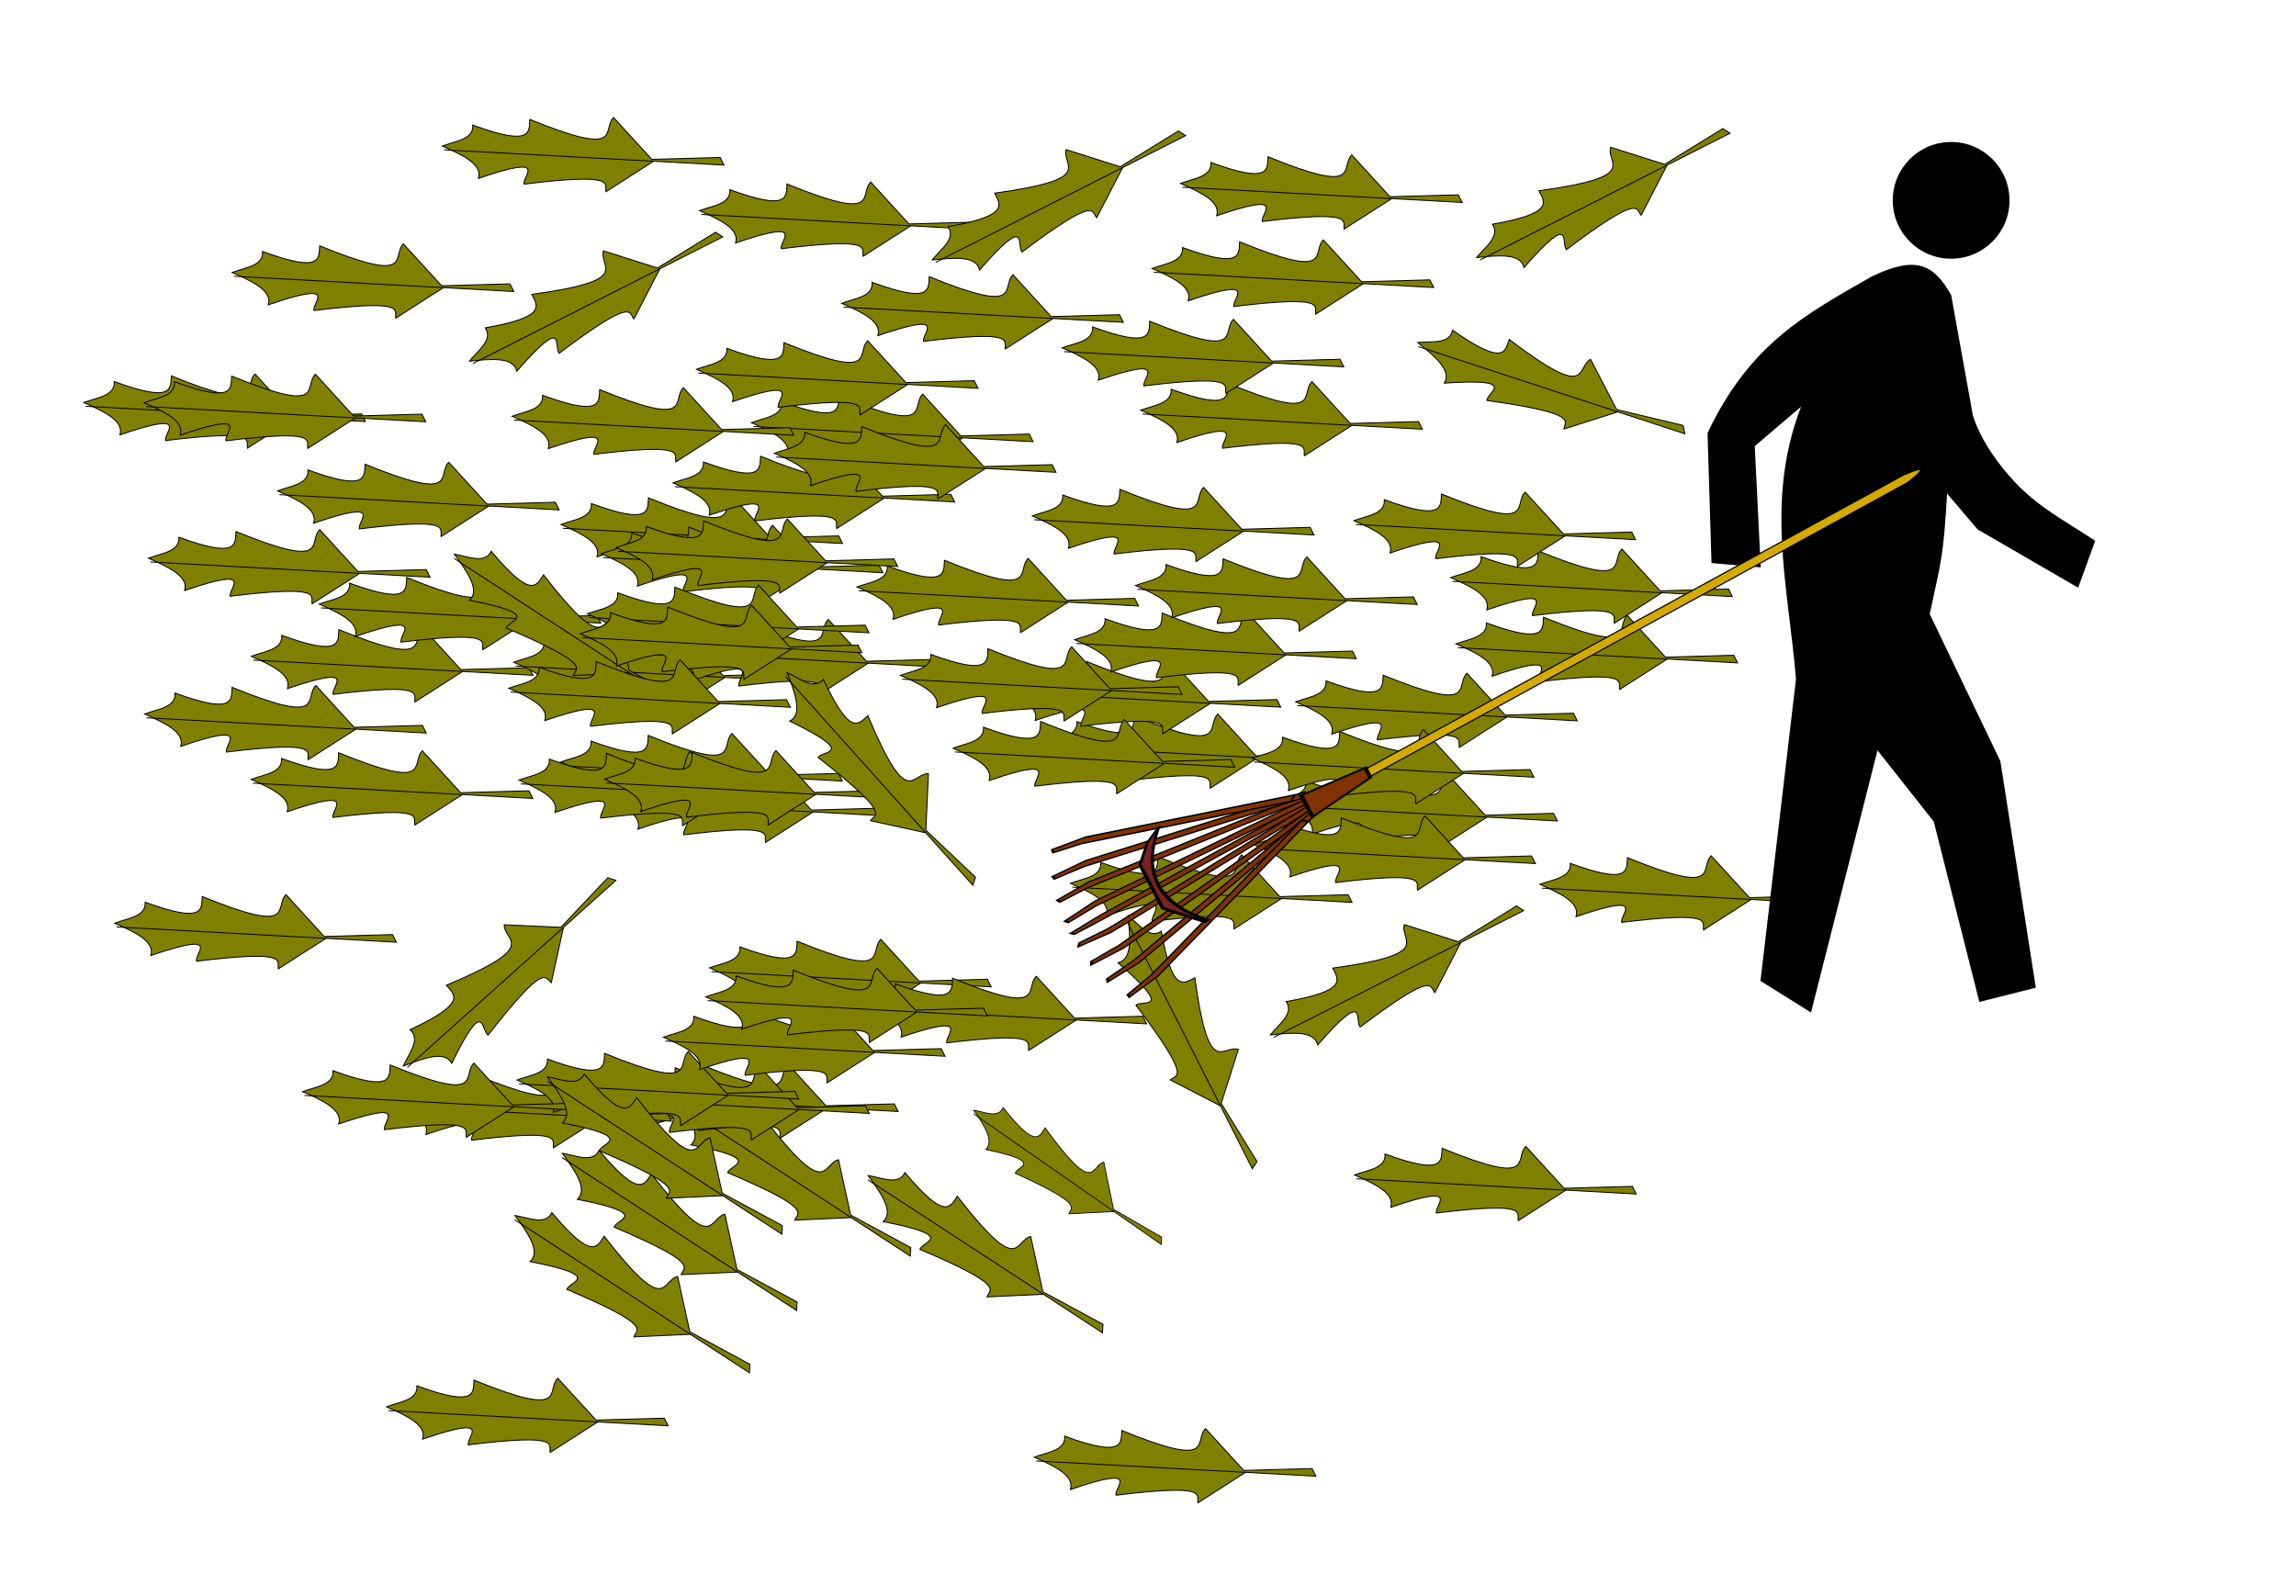 <svg xmlns="http://www.w3.org/2000/svg" xmlns:xlink="http://www.w3.org/1999/xlink" width="622.933" height="433.067" viewBox="0 0 584 406"><g transform="translate(711.622 -367.523)"><use xlink:href="#a" width="100%" height="100%" transform="translate(186.934 -15.32)"/><use xlink:href="#a" width="100%" height="100%" transform="translate(227.716 -30.062)"/><use xlink:href="#a" width="100%" height="100%" transform="translate(226.372 -46.925)"/><use xlink:href="#a" width="100%" height="100%" transform="translate(147.531 -89.504)"/><use xlink:href="#a" width="100%" height="100%" transform="translate(127.555 -105.363)"/><use xlink:href="#a" width="100%" height="100%" transform="matrix(.693 .427 -.4 .74 154.92 477.474)"/><use xlink:href="#a" width="100%" height="100%" transform="translate(119.964 -62.599)"/><use xlink:href="#a" width="100%" height="100%" transform="translate(129.64 30.86)"/><use xlink:href="#a" width="100%" height="100%" transform="translate(123.574 -4.947)"/><use xlink:href="#a" width="100%" height="100%" transform="rotate(60 -530.63 705.835)"/><use xlink:href="#a" width="100%" height="100%" transform="translate(48.514 -86.33)"/><use xlink:href="#a" width="100%" height="100%" transform="translate(249.067 31.108)"/><use xlink:href="#a" width="100%" height="100%" transform="translate(-113.437 40.993)"/><use xlink:href="#a" width="100%" height="100%" transform="translate(-44.306 164.012)"/><use xlink:href="#a" width="100%" height="100%" transform="translate(201.933 105.046)"/><use xlink:href="#a" width="100%" height="100%" transform="translate(150.428 -125.554)"/><use xlink:href="#a" width="100%" height="100%" transform="translate(111.512 -18.796)"/><use xlink:href="#a" width="100%" height="100%" transform="rotate(-30 -349.22 259.295)"/><use xlink:href="#a" width="100%" height="100%" transform="translate(130.72 -31.125)"/><use xlink:href="#a" width="100%" height="100%" transform="translate(99.801 -3.53)"/><use xlink:href="#a" width="100%" height="100%" transform="translate(181.87 10.15)"/><use xlink:href="#a" width="100%" height="100%" transform="translate(175.892 -.983)"/><use xlink:href="#a" width="100%" height="100%" transform="translate(201.76 -61.405)"/><use xlink:href="#a" width="100%" height="100%" transform="translate(146.223 -44.916)"/><use xlink:href="#a" width="100%" height="100%" transform="translate(176.303 20.987)"/><g transform="matrix(-1 0 0 1 111.95 41.856)"><path d="M388.75 435.94c-10.639-22.39-24.519-29.797-41.5-39.5-11.173-5.347-15.242-2.984-19.5 4.5l-5.5 30.5c-1.991 6.502-6.874 13.113-11.034 17.447-6.125 6.381-12.434 9.578-19.966 14.552l4 11 25-14.5 8.5-10c1.007 17.826 1.481 17.685 4.5 32l-18 37.5-8.94 57.111 13.44 3.39 11.5-45.5 15-19 17 67 12-7.5-9-76.5c1.99-24.204 8.23-46.426-2-71l13.5 11.5-1.5 30.5 11.5-1z" stroke="#000"/><circle style="marker:none" transform="matrix(.84 0 0 .84 928.984 405.304)" cx="-716.299" cy="-34.131" r="17.678" color="#000" overflow="visible"/></g><g fill-rule="evenodd" stroke="#000"><path d="M-360.137 402.233c1.758-8.496 3.516-4.601 5.274 0v190.265h-5.274z" fill="#d4aa00" stroke-width=".727" transform="matrix(.193 .368 -.781 .427 156.284 449.093)"/><path d="M-359.603 593.734v70.224l.975 10.032 1.785-1.004.215-9.028v-70.224z" fill="#803300" stroke-width=".773" transform="matrix(.193 .368 -.781 .427 156.284 449.093)"/><path d="M-361.354 593.705l-7.395 69.833 1.902 10.29 1.88-.81-.824-9.167 7.395-69.833z" fill="#803300" stroke-width=".773" transform="matrix(.193 .368 -.781 .427 156.284 449.093)"/><path d="M-363.794 594.401l-17.037 68.126.452 10.453 1.975-.54.458-9.192 17.037-68.125z" fill="#803300" stroke-width=".773" transform="matrix(.193 .368 -.781 .427 156.284 449.093)"/><path d="M-365.722 595.99l-27.502 64.613-1.192 10.396 2.035-.224 1.894-9.007 27.502-64.614z" fill="#803300" stroke-width=".773" transform="matrix(.193 .368 -.781 .427 156.284 449.093)"/><path d="M-367.137 598.96l-38.771 58.55-3.06 10.007 2.043.15 3.497-8.514 38.772-58.55zM-354.534 593.705l7.394 69.833-1.901 10.29-1.88-.81.823-9.167-7.394-69.833z" fill="#803300" stroke-width=".773" transform="matrix(.193 .368 -.781 .427 156.284 449.093)"/><path d="M-352.094 594.401l17.037 68.126-.452 10.453-1.975-.54-.459-9.192-17.037-68.125z" fill="#803300" stroke-width=".773" transform="matrix(.193 .368 -.781 .427 156.284 449.093)"/><path d="M-350.167 595.99l27.503 64.613 1.192 10.396-2.035-.224-1.894-9.007-27.503-64.614z" fill="#803300" stroke-width=".773" transform="matrix(.193 .368 -.781 .427 156.284 449.093)"/><path d="M-348.752 598.96l38.772 58.55 3.059 10.007-2.042.15-3.497-8.514-38.772-58.55z" fill="#803300" stroke-width=".773" transform="matrix(.193 .368 -.781 .427 156.284 449.093)"/><path d="M-390 637.362l5 5 10 5h30l20-9v-1c-22.298 10.103-44.034 11.219-65 0z" fill="#782121" transform="matrix(.193 .368 -.781 .427 156.284 449.093)"/><path d="M-360.928 577.435l-4 19.855h14.856l-4-19.855z" fill="#803300" stroke-width="1.145" transform="matrix(.193 .368 -.781 .427 156.284 449.093)"/></g><g id="a" fill="olive" fill-rule="evenodd" stroke="#000"><path d="M-750 438.362c13.82-5.23 33.095-6.825 32-22 62.886 23.017 59.087 7.134 60-6 100.675 41.078 75.108 10.721 88-2l42 46-50 32c-1.66-8.352 12.75-20.088-86-8-2.206-8.437 27.99-31.995-48-6 4.511-14.769-16.422-24.449-38-34z" transform="matrix(.242 0 0 .242 -387.506 455.286)"/><path d="M-748 442.362l294 16-4-8-72 2" transform="matrix(.242 0 0 .242 -387.506 455.286)"/></g><use xlink:href="#a" width="100%" height="100%" transform="translate(-121.305 -91.454)"/><use xlink:href="#a" width="100%" height="100%" transform="translate(-105.955 -91.397)"/><use xlink:href="#a" width="100%" height="100%" transform="translate(-78.741 4.417)"/><use xlink:href="#a" width="100%" height="100%" transform="translate(-72.03 -68.982)"/><use xlink:href="#a" width="100%" height="100%" transform="translate(-105.84 -12.22)"/><use xlink:href="#a" width="100%" height="100%" transform="translate(-78.689 -26.9)"/><use xlink:href="#a" width="100%" height="100%" transform="translate(-61.428 -40.174)"/><use xlink:href="#a" width="100%" height="100%" transform="translate(-11.97 -25.382)"/><use xlink:href="#a" width="100%" height="100%" transform="rotate(-30 -770.893 553.741)"/><use xlink:href="#a" width="100%" height="100%" transform="translate(.057 -60.427)"/><use xlink:href="#a" width="100%" height="100%" transform="translate(24.496 -29.013)"/><use xlink:href="#a" width="100%" height="100%" transform="translate(10.471 8.836)"/><use xlink:href="#a" width="100%" height="100%" transform="translate(28.568 -71.01)"/><use xlink:href="#a" width="100%" height="100%" transform="translate(10.322 -52.988)"/><use xlink:href="#a" width="100%" height="100%" transform="translate(-10.626 4.587)"/><use xlink:href="#a" width="100%" height="100%" transform="translate(-12.35 -87.96)"/><use xlink:href="#a" width="100%" height="100%" transform="translate(-104.856 -51.855)"/><use xlink:href="#a" width="100%" height="100%" transform="translate(6.776 -37.716)"/><use xlink:href="#a" width="100%" height="100%" transform="rotate(30 -483.866 484.484)"/><use xlink:href="#a" width="100%" height="100%" transform="translate(4.97 -32.646)"/><use xlink:href="#a" width="100%" height="100%" transform="translate(14.085 -54.57)"/><use xlink:href="#a" width="100%" height="100%" transform="translate(11.191 4.354)"/><use xlink:href="#a" width="100%" height="100%" transform="translate(54.335 -78.546)"/><use xlink:href="#a" width="100%" height="100%" transform="translate(-83.57 -124.536)"/><use xlink:href="#a" width="100%" height="100%" transform="translate(-13.221 -18.767)"/><use xlink:href="#a" width="100%" height="100%" transform="rotate(30 -714.224 658.88)"/><use xlink:href="#a" width="100%" height="100%" transform="translate(14.19 84.06)"/><use xlink:href="#a" width="100%" height="100%" transform="translate(34.522 -99.909)"/><use xlink:href="#a" width="100%" height="100%" transform="rotate(30 -754.522 611.868)"/><use xlink:href="#a" width="100%" height="100%" transform="rotate(30 -726.194 759.878)"/><use xlink:href="#a" width="100%" height="100%" transform="translate(37.864 52.357)"/><use xlink:href="#a" width="100%" height="100%" transform="translate(6.861 84.539)"/><use xlink:href="#a" width="100%" height="100%" transform="translate(71.478 -116.692)"/><use xlink:href="#a" width="100%" height="100%" transform="translate(-43.457 86.524)"/><use xlink:href="#a" width="100%" height="100%" transform="translate(157.65 -147.188)"/><use xlink:href="#a" width="100%" height="100%" transform="rotate(30 -790.08 597.376)"/><use xlink:href="#a" width="100%" height="100%" transform="translate(120.457 176.829)"/><use xlink:href="#a" width="100%" height="100%" transform="translate(-11.105 80.887)"/><use xlink:href="#a" width="100%" height="100%" transform="translate(-65.645 83.843)"/><use xlink:href="#a" width="100%" height="100%" transform="rotate(-45 -495.671 648.358)"/><use xlink:href="#a" width="100%" height="100%" transform="translate(77.403 61.764)"/><use xlink:href="#a" width="100%" height="100%" transform="translate(-30.111 -156.695)"/><use xlink:href="#a" width="100%" height="100%" transform="rotate(30 -720.155 595.136)"/><use xlink:href="#a" width="100%" height="100%" transform="translate(26.12 70.004)"/><use xlink:href="#a" width="100%" height="100%" transform="translate(35.293 -140.265)"/><use xlink:href="#a" width="100%" height="100%" transform="rotate(45 -512.777 619.535)"/><use xlink:href="#a" width="100%" height="100%" transform="translate(36.88 59.724)"/><use xlink:href="#a" width="100%" height="100%" transform="translate(75.341 -44.535)"/><use xlink:href="#a" width="100%" height="100%" transform="rotate(-30 -760.085 321.208)"/><use xlink:href="#a" width="100%" height="100%" transform="rotate(-30 -691.987 62.51)"/><use xlink:href="#a" width="100%" height="100%" transform="translate(86.41 -22.048)"/><use xlink:href="#a" width="100%" height="100%" transform="rotate(15 -54.724 1335.929)"/></g></svg>